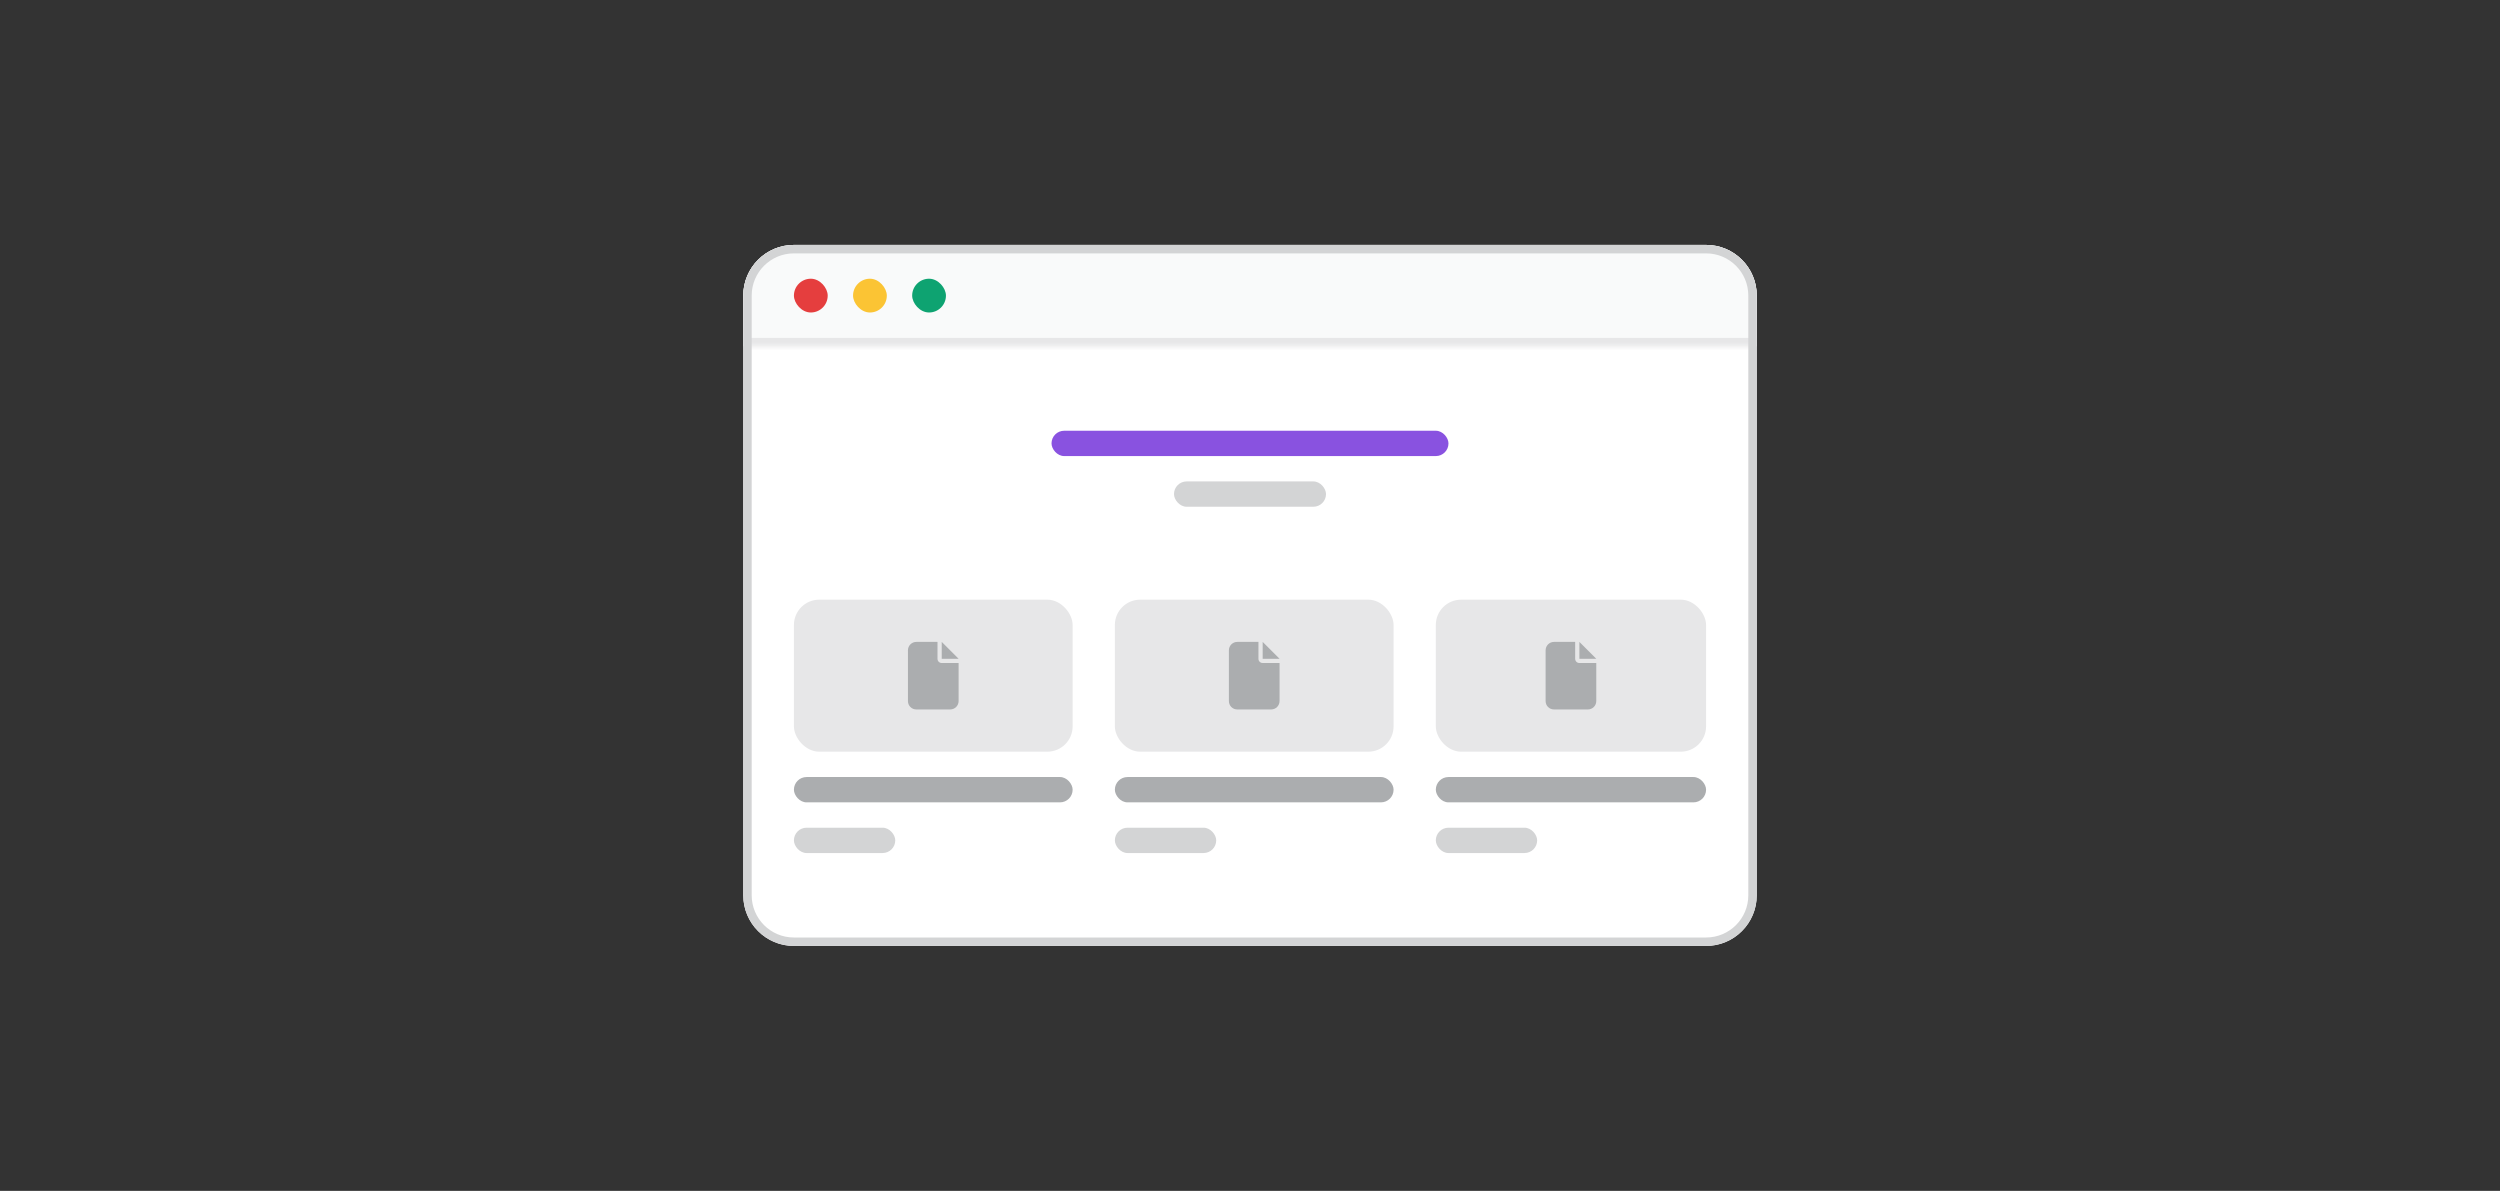 <svg width="296" height="141" viewBox="0 0 296 141" fill="none" xmlns="http://www.w3.org/2000/svg">
<rect x="0" y="0" width="296" height="141" fill="#333333" stroke="none"/>
<g clip-path="url(#clip0_78_7132)">
<path d="M88 35C88 31.686 90.686 29 94 29H202C205.314 29 208 31.686 208 35V106C208 109.314 205.314 112 202 112H94C90.686 112 88 109.314 88 106V35Z" fill="white"/>
<mask id="path-3-inside-1_78_7132" fill="white">
<path d="M88 29H208V41H88V29Z"/>
</mask>
<path d="M88 29H208V41H88V29Z" fill="#F9FAFA"/>
<path d="M208 40H88V42H208V40Z" fill="#E7E7E8" mask="url(#path-3-inside-1_78_7132)"/>
<rect x="94" y="33" width="4" height="4" rx="2" fill="#E53E3E"/>
<rect x="101" y="33" width="4" height="4" rx="2" fill="#FBC434"/>
<rect x="108" y="33" width="4" height="4" rx="2" fill="#0EA371"/>
<rect x="124.5" y="51" width="47" height="3" rx="1.5" fill="#8952E0"/>
<rect x="139" y="57" width="18" height="3" rx="1.5" fill="#D3D4D5"/>
<rect x="94" y="71" width="33" height="18" rx="3" fill="#E7E7E8"/>
<path d="M107.5 77C107.5 76.453 107.938 76 108.5 76H111V78C111 78.281 111.219 78.5 111.5 78.5H113.5V83C113.5 83.562 113.047 84 112.5 84H108.5C107.938 84 107.5 83.562 107.5 83V77ZM111.5 78V76L113.5 78H111.5Z" fill="#ABADAF"/>
<rect x="94" y="92" width="33" height="3" rx="1.5" fill="#ABADAF"/>
<rect x="94" y="98" width="12" height="3" rx="1.5" fill="#D3D4D5"/>
<rect x="132" y="71" width="33" height="18" rx="3" fill="#E7E7E8"/>
<path d="M145.5 77C145.5 76.453 145.938 76 146.5 76H149V78C149 78.281 149.219 78.5 149.5 78.5H151.5V83C151.5 83.562 151.047 84 150.5 84H146.5C145.938 84 145.5 83.562 145.5 83V77ZM149.5 78V76L151.5 78H149.5Z" fill="#ABADAF"/>
<rect x="132" y="92" width="33" height="3" rx="1.5" fill="#ABADAF"/>
<rect x="132" y="98" width="12" height="3" rx="1.5" fill="#D3D4D5"/>
<rect x="170" y="71" width="32" height="18" rx="3" fill="#E7E7E8"/>
<path d="M183 77C183 76.453 183.438 76 184 76H186.5V78C186.5 78.281 186.719 78.5 187 78.5H189V83C189 83.562 188.547 84 188 84H184C183.438 84 183 83.562 183 83V77ZM187 78V76L189 78H187Z" fill="#ABADAF"/>
<rect x="170" y="92" width="32" height="3" rx="1.5" fill="#ABADAF"/>
<rect x="170" y="98" width="12" height="3" rx="1.5" fill="#D3D4D5"/>
</g>
<path d="M88.5 35C88.5 31.962 90.962 29.5 94 29.5H202C205.038 29.5 207.5 31.962 207.5 35V106C207.5 109.038 205.038 111.5 202 111.5H94C90.962 111.5 88.5 109.038 88.5 106V35Z" stroke="#D3D4D5"/>
<defs>
<clipPath id="clip0_78_7132">
<path d="M88 35C88 31.686 90.686 29 94 29H202C205.314 29 208 31.686 208 35V106C208 109.314 205.314 112 202 112H94C90.686 112 88 109.314 88 106V35Z" fill="white"/>
</clipPath>
</defs>
</svg>
